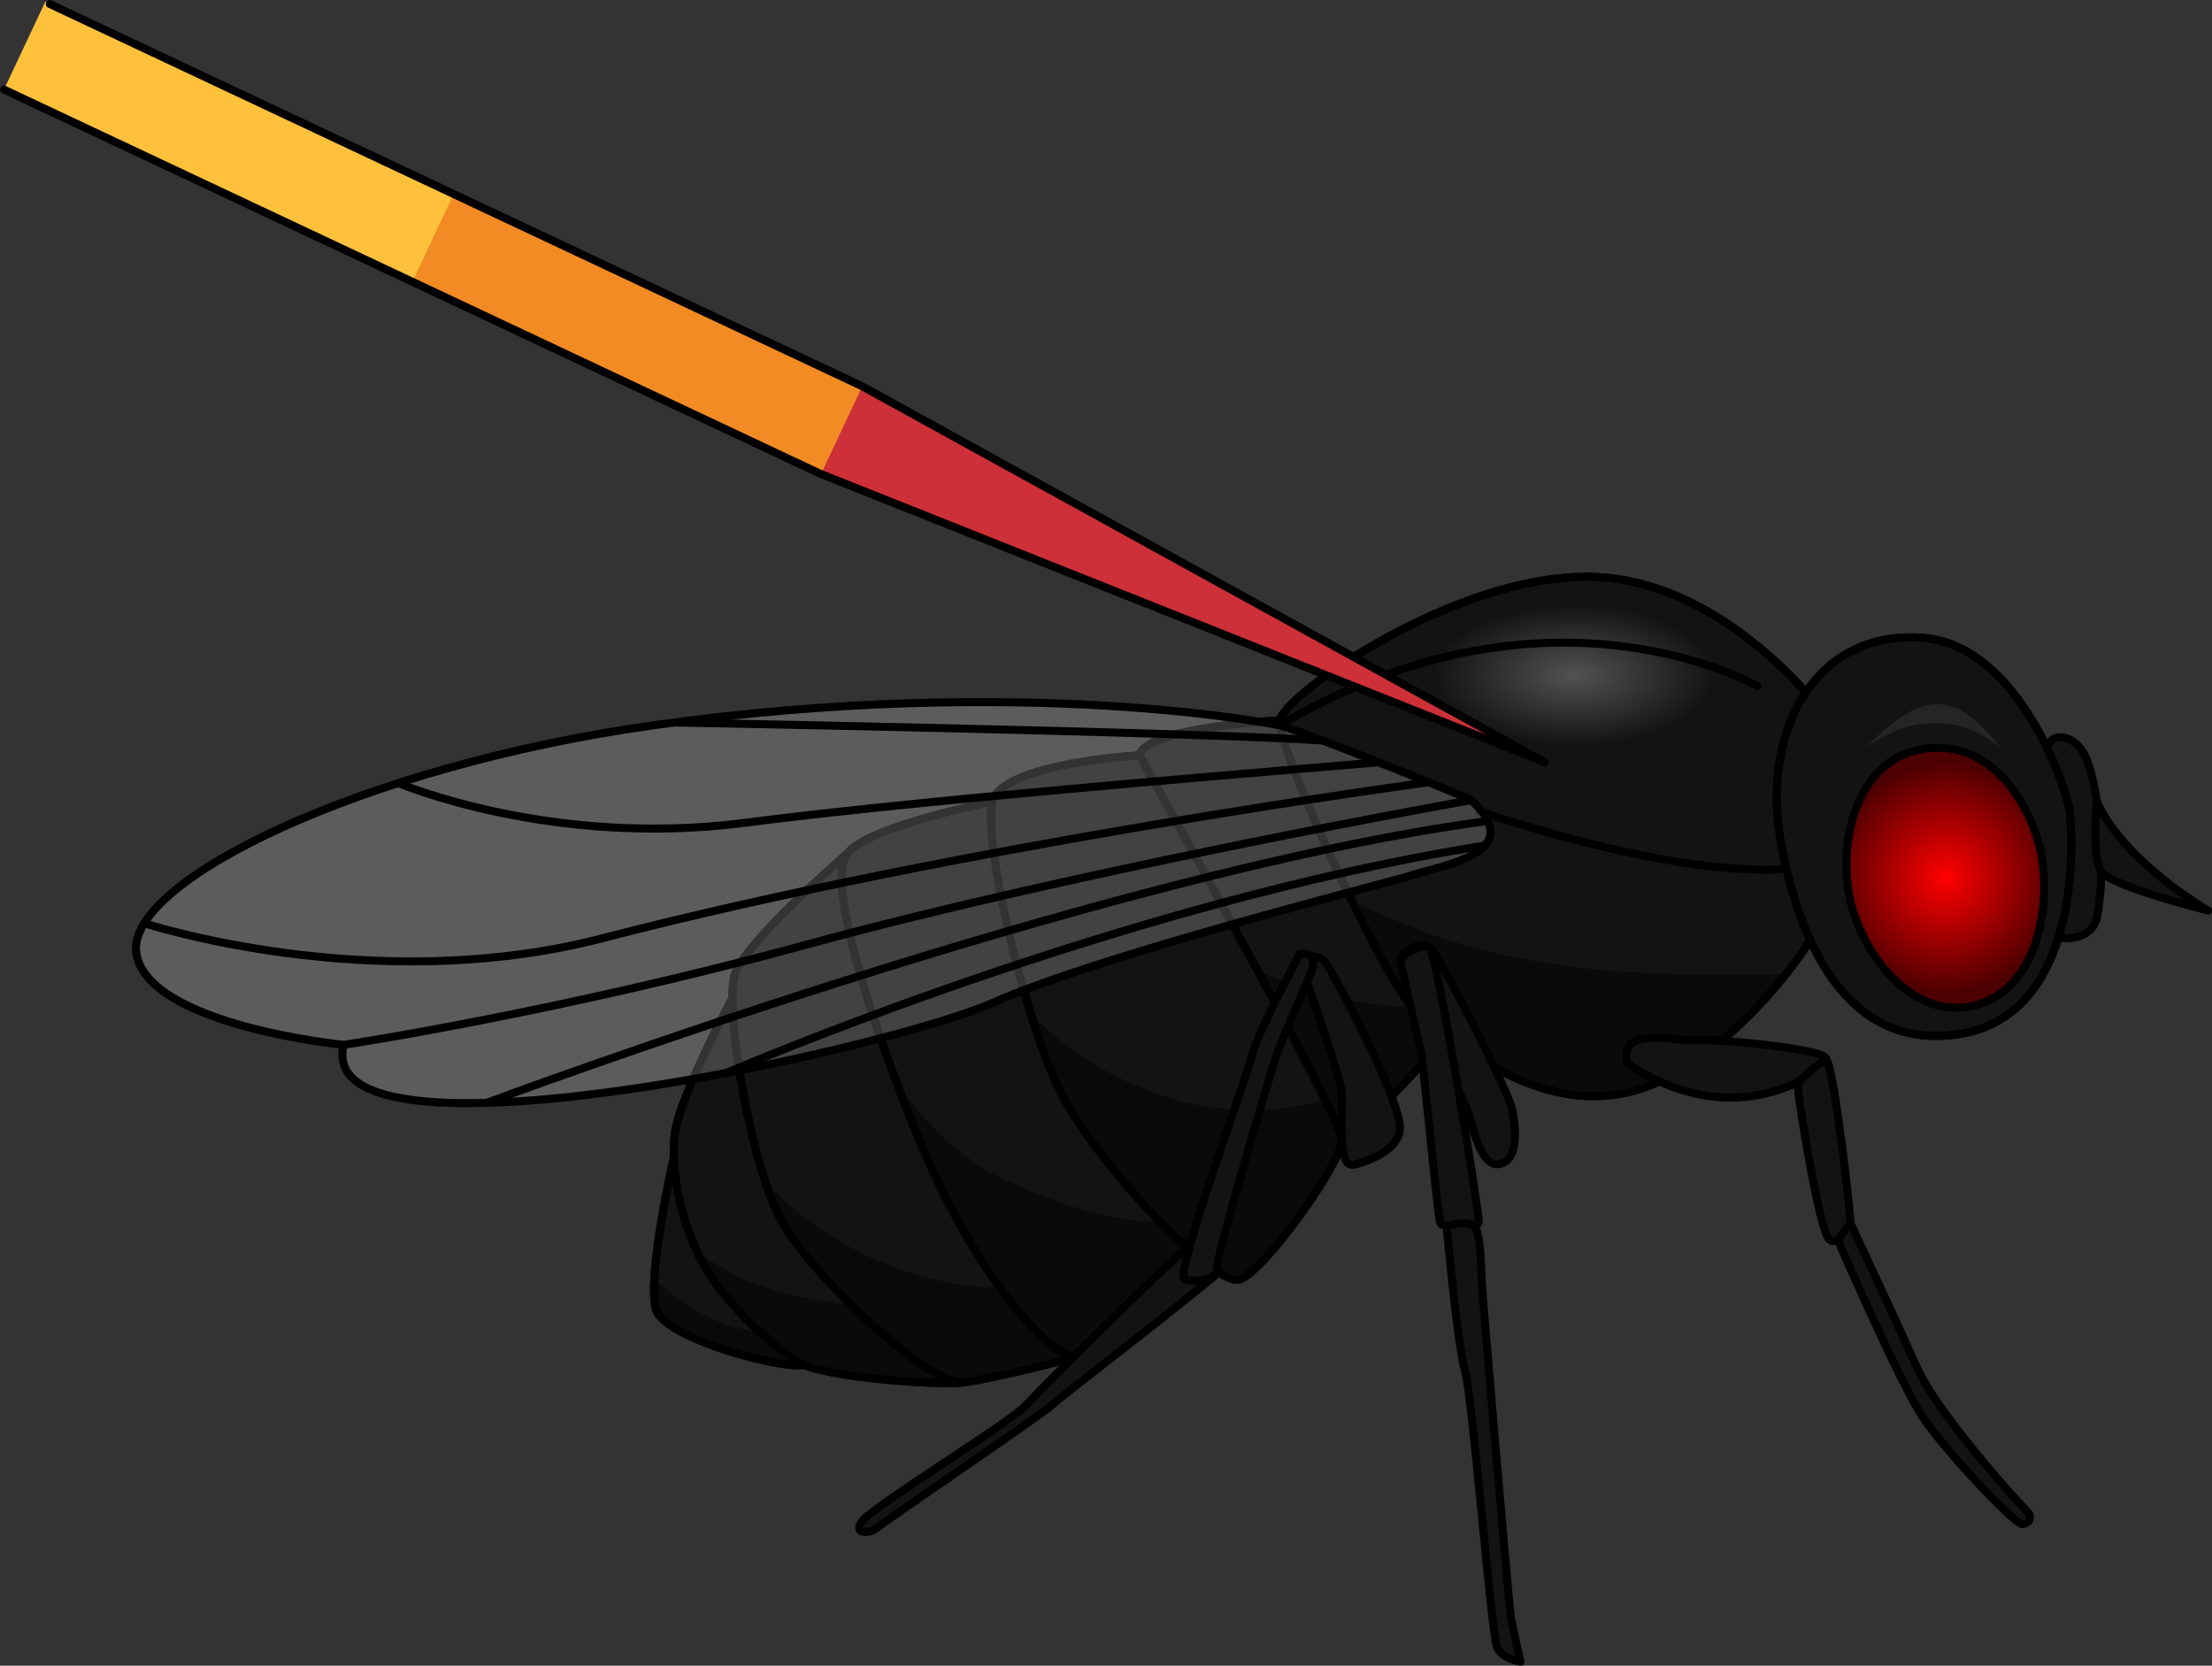 <?xml version="1.0" encoding="utf-8"?>
<!-- Generator: Adobe Illustrator 22.0.0, SVG Export Plug-In . SVG Version: 6.00 Build 0)  -->
<svg version="1.1" id="Layer_1" xmlns="http://www.w3.org/2000/svg" xmlns:xlink="http://www.w3.org/1999/xlink" x="0px" y="0px"
	 width="277.246px" height="208.786px" viewBox="0 0 277.246 208.786" enable-background="new 0 0 277.246 208.786"
	 xml:space="preserve">
<rect x="0" y="0" width="277.246" height="208.786" fill="#333333" stroke="none"/>
<g>
	<path fill="#131313" stroke="#000000" stroke-linecap="round" stroke-linejoin="round" stroke-miterlimit="10" d="M84.441,145.136
		c0,0-3.414,14.967-2.223,18.996c1.192,4.028,19.551,8.576,19.202,6.459C101.068,168.475,84.441,145.136,84.441,145.136z"/>
	<path fill="#0A0A0A" d="M96.603,167.14c0.951,0.064,1.877-0.031,2.76-0.255c1.197,1.891,1.984,3.263,2.058,3.706
		c0.349,2.117-18.01-2.431-19.202-6.459c-0.262-0.886-0.301-2.299-0.203-3.967C85.808,164.124,91.045,166.767,96.603,167.14z"/>
	<path fill="none" stroke="#000000" stroke-linecap="round" stroke-linejoin="round" stroke-miterlimit="10" d="M84.441,145.136
		c0,0-3.414,14.967-2.223,18.996c1.192,4.028,19.551,8.576,19.202,6.459C101.068,168.475,84.441,145.136,84.441,145.136z"/>
	<path fill="#131313" stroke="#000000" stroke-linecap="round" stroke-linejoin="round" stroke-miterlimit="10" d="M91.799,125.081
		c0,0-6.43,12.021-7.174,16.712c-0.746,4.688,0.799,12.261,4.072,17.589c3.275,5.328,10.195,11.014,12.322,11.805
		c4.481,1.665,17.5,2.482,19.818,2.086C123.149,172.875,91.799,125.081,91.799,125.081z"/>
	<path fill="#0A0A0A" d="M88.196,157.405c5.595,4.148,12.907,5.76,19.732,6.195c2.548,0.162,4.914-0.791,6.78-2.378
		c4.098,6.827,6.877,11.921,6.129,12.05c-2.318,0.396-15.337-0.421-19.818-2.086c-2.127-0.791-9.047-6.477-12.322-11.805
		c-0.524-0.854-1.002-1.767-1.434-2.714C87.568,156.917,87.873,157.166,88.196,157.405z"/>
	<path fill="none" stroke="#000000" stroke-linecap="round" stroke-linejoin="round" stroke-miterlimit="10" d="M91.799,125.081
		c0,0-6.43,12.021-7.174,16.712c-0.746,4.688,0.799,12.261,4.072,17.589c3.275,5.328,10.195,11.014,12.322,11.805
		c4.481,1.665,17.5,2.482,19.818,2.086C123.149,172.875,91.799,125.081,91.799,125.081z"/>
	<path fill="#131313" stroke="#000000" stroke-linecap="round" stroke-linejoin="round" stroke-miterlimit="10" d="M106.177,107.001
		c0,0-12.734,10.99-14.08,15.133c-1.347,4.145,2.046,24.832,6.317,31.693c4.273,6.863,18.209,20.008,22.424,19.445
		c4.21-0.561,16.67-3.725,17.953-4.384C140.076,168.231,106.177,107.001,106.177,107.001z"/>
	<path fill="#0A0A0A" d="M135.022,160.477c2.532,4.979,4.062,8.262,3.769,8.411c-1.283,0.659-13.743,3.823-17.953,4.384
		c-4.215,0.563-18.15-12.582-22.424-19.445c-0.874-1.404-1.711-3.393-2.478-5.694C105.642,158.54,120.805,163.727,135.022,160.477z"
		/>
	<path fill="none" stroke="#000000" stroke-linecap="round" stroke-linejoin="round" stroke-miterlimit="10" d="M106.177,107.001
		c0,0-12.734,10.99-14.08,15.133c-1.347,4.145,2.046,24.832,6.317,31.693c4.273,6.863,18.209,20.008,22.424,19.445
		c4.21-0.561,16.67-3.725,17.953-4.384C140.076,168.231,106.177,107.001,106.177,107.001z"/>
	<path fill="#131313" stroke="#000000" stroke-linecap="round" stroke-linejoin="round" stroke-miterlimit="10" d="M160.404,90.287
		c0,0-16.709,0.826-17.6,4.385c-0.89,3.557,7.289,24.147,10.168,30.528c2.877,6.381,13.463,18.219,15.221,17.656
		c1.754-0.563,12.167-11.355,11.869-11.977C179.769,130.257,160.404,90.287,160.404,90.287z"/>
	<path fill="#0A0A0A" d="M177.875,126.354c1.294,2.674,2.129,4.399,2.187,4.524c0.298,0.622-10.115,11.415-11.869,11.977
		c-1.758,0.563-12.344-11.275-15.221-17.656c-0.85-1.885-2.164-5.012-3.568-8.57C157.471,122.855,167.714,125.929,177.875,126.354z"
		/>
	<path fill="none" stroke="#000000" stroke-linecap="round" stroke-linejoin="round" stroke-miterlimit="10" d="M160.404,90.287
		c0,0-16.709,0.826-17.6,4.385c-0.89,3.557,7.289,24.147,10.168,30.528c2.877,6.381,13.463,18.219,15.221,17.656
		c1.754-0.563,12.167-11.355,11.869-11.977C179.769,130.257,160.404,90.287,160.404,90.287z"/>
	<path fill="#131313" stroke="#000000" stroke-linecap="round" stroke-linejoin="round" stroke-miterlimit="10" d="M124.385,100.481
		c0,0-15.6,3.063-18.208,6.52c-2.607,3.455,2.734,20.67,9.17,36.176c6.434,15.507,15.278,26.15,19.232,26.889
		c3.952,0.74,18.544-10.523,18.969-11.372C153.971,157.843,124.385,100.481,124.385,100.481z"/>
	<path fill="#0A0A0A" d="M126.764,148.282c7.012,2.998,14.25,5.665,22.059,4.697c0.696-0.086,1.375-0.178,2.043-0.279
		c1.725,3.555,2.764,5.828,2.682,5.993c-0.425,0.849-15.017,12.112-18.969,11.372c-3.953-0.738-12.798-11.382-19.232-26.889
		c-0.948-2.285-1.872-4.607-2.751-6.918C116.473,141.164,120.892,145.772,126.764,148.282z"/>
	<path fill="none" stroke="#000000" stroke-linecap="round" stroke-linejoin="round" stroke-miterlimit="10" d="M124.385,100.481
		c0,0-15.6,3.063-18.208,6.52c-2.607,3.455,2.734,20.67,9.17,36.176c6.434,15.507,15.278,26.15,19.232,26.889
		c3.952,0.74,18.544-10.523,18.969-11.372C153.971,157.843,124.385,100.481,124.385,100.481z"/>
	<path fill="#131313" stroke="#000000" stroke-linecap="round" stroke-linejoin="round" stroke-miterlimit="10" d="M142.805,94.672
		c0,0-17.195,0.968-18.42,5.809c-1.227,4.843,3.945,27.064,8.447,36.198c4.502,9.137,19.414,24.784,22.568,23.682
		c3.151-1.101,12.826-14.674,12.793-17.504C168.163,140.025,142.805,94.672,142.805,94.672z"/>
	<path fill="#0A0A0A" d="M145.54,137.27c6.776,2.324,13.949,2.496,20.526,0.552c1.316,2.688,2.122,4.533,2.127,5.035
		c0.033,2.83-9.642,16.403-12.793,17.504c-3.154,1.103-18.066-14.545-22.568-23.682c-1.207-2.447-2.46-5.838-3.627-9.577
		C133.678,131.711,139.121,135.068,145.54,137.27z"/>
	<path fill="none" stroke="#000000" stroke-linecap="round" stroke-linejoin="round" stroke-miterlimit="10" d="M142.805,94.672
		c0,0-17.195,0.968-18.42,5.809c-1.227,4.843,3.945,27.064,8.447,36.198c4.502,9.137,19.414,24.784,22.568,23.682
		c3.151-1.101,12.826-14.674,12.793-17.504C168.163,140.025,142.805,94.672,142.805,94.672z"/>
</g>
<g>
	<path fill="#131313" stroke="#000000" stroke-linecap="round" stroke-linejoin="round" stroke-miterlimit="10" d="M228.801,89.71
		c0,0-12.513-17.235-29.639-17.415c-17.127-0.178-38.266,14.892-38.758,17.992c-0.491,3.096,13.846,35.069,18.441,38.028
		c4.593,2.958,14.641,11.702,26.301,8.311c11.661-3.389,23.121-19.516,22.744-21.165C227.516,113.812,230.472,96.171,228.801,89.71z
		"/>
	<path fill="#0A0A0A" d="M176.264,115.899c14.926,6.219,31.617,6.543,47.58,6.201c-4.3,5.411-11.459,12.422-18.697,14.525
		c-11.66,3.392-21.708-5.353-26.301-8.311c-1.978-1.273-5.76-7.922-9.387-15.328C171.747,114.021,174.045,114.974,176.264,115.899z"
		/>
	
		<radialGradient id="SVGID_1_" cx="-386.601" cy="84.644" r="17.631" gradientTransform="matrix(1 0 0 0.5 583.9 42.322)" gradientUnits="userSpaceOnUse">
		<stop  offset="0" style="stop-color:#525252"/>
		<stop  offset="1" style="stop-color:#525252;stop-opacity:0"/>
	</radialGradient>
	<path fill="url(#SVGID_1_)" d="M219.922,84.646c0,5.788-10.128,10.482-22.622,10.482c-12.493,0-22.623-4.694-22.623-10.482
		c0-5.79,10.13-10.485,22.623-10.485C209.794,74.161,219.922,78.855,219.922,84.646z"/>
	<path fill="none" stroke="#000000" stroke-linecap="round" stroke-linejoin="round" stroke-miterlimit="10" d="M228.801,89.71
		c0,0-12.513-17.235-29.639-17.415c-17.127-0.178-38.266,14.892-38.758,17.992c-0.491,3.096,13.846,35.069,18.441,38.028
		c4.593,2.958,14.641,11.702,26.301,8.311c11.661-3.389,23.121-19.516,22.744-21.165C227.516,113.812,230.472,96.171,228.801,89.71z
		"/>
	<path fill="none" stroke="#000000" stroke-linecap="round" stroke-linejoin="round" stroke-miterlimit="10" d="M220.311,86.028
		c0,0-25.534-14.846-58.958,4.33"/>
	<path fill="none" stroke="#000000" stroke-linecap="round" stroke-linejoin="round" stroke-miterlimit="10" d="M185.361,101.653
		c0,0,23.359,8.244,38.557,7.279"/>
</g>
<g>
	<path opacity="0.2" fill="#FFFFFF" stroke="#000000" stroke-linecap="round" stroke-linejoin="round" stroke-miterlimit="10" d="
		M160.307,90.905c1.108,0.018,23.74,9.065,24.086,9.384c7.065,6.522-3.187,8.073-7.206,9.341
		c-4.02,1.268-39.074,9.996-52.745,16.059c-13.67,6.063-85.264,21.748-81.377,5.279c0,0-24.5-2.434-25.975-11.432
		c-1.475-8.996,28.27-23.509,64.842-28.631C128.594,84.369,160.307,90.905,160.307,90.905"/>
	<path fill="none" stroke="#000000" stroke-linecap="round" stroke-linejoin="round" stroke-miterlimit="10" d="M160.307,90.905
		c1.108,0.018,23.74,9.065,24.086,9.384c7.065,6.522-3.187,8.073-7.206,9.341c-4.02,1.268-39.074,9.996-52.745,16.059
		c-13.67,6.063-85.264,21.748-81.377,5.279c0,0-24.5-2.434-25.975-11.432c-1.475-8.996,28.27-23.509,64.842-28.631
		C128.594,84.369,160.307,90.905,160.307,90.905"/>
	<path fill="none" stroke="#000000" stroke-linecap="round" stroke-linejoin="round" stroke-miterlimit="10" d="M43.064,130.968
		c0,0,26.709-4.012,57.961-12.549c34.978-9.555,83.367-18.13,83.367-18.13"/>
	<path fill="none" stroke="#000000" stroke-linecap="round" stroke-linejoin="round" stroke-miterlimit="10" d="M18.084,115.724
		c0,0,28.623,9.357,57.375,1.891c45.09-11.711,103.6-19.566,103.6-19.566"/>
	<path fill="none" stroke="#000000" stroke-linecap="round" stroke-linejoin="round" stroke-miterlimit="10" d="M49.922,98.153
		c0,0,19.093,8.139,43.451,4.977c24.358-3.163,74.389-7.114,79.424-7.582"/>
	<path fill="none" stroke="#000000" stroke-linecap="round" stroke-linejoin="round" stroke-miterlimit="10" d="M84.441,90.563
		c0,0,63.495,1.136,81.318,2.25"/>
	<path fill="none" stroke="#000000" stroke-linecap="round" stroke-linejoin="round" stroke-miterlimit="10" d="M61.009,138.231
		c0,0,77.351-28.916,125.469-35.327"/>
	<path fill="none" stroke="#000000" stroke-linecap="round" stroke-linejoin="round" stroke-miterlimit="10" d="M91.028,134.485
		c0,0,49.283-21.254,95.072-28.504"/>
</g>
<g>
	<path fill="#131313" stroke="#000000" stroke-linecap="round" stroke-linejoin="round" stroke-miterlimit="10" d="M203.945,133.233
		c0,0,5.316,4.122,12.317,4.332c7.222,0.219,12.177-3.51,12.624-4.774c0.445-1.263-13.383-2.587-16.048-2.382
		C210.176,130.612,202.918,128.388,203.945,133.233z"/>
	<path fill="#131313" stroke="#000000" stroke-linecap="round" stroke-linejoin="round" stroke-miterlimit="10" d="M228.887,132.791
		c0,0-3.568,2.2-3.547,3.485c0.021,1.285,2.701,18.185,3.959,19.102c1.261,0.919,2.467-1.758,2.619-2.082
		C232.067,152.977,229.855,133.456,228.887,132.791z"/>
	<path fill="#131313" stroke="#000000" stroke-linecap="round" stroke-linejoin="round" stroke-miterlimit="10" d="M230.34,155.419
		c0,0,7.736,17.848,10.637,22.191c2.903,4.343,11.537,13.446,12.476,13.43c0.942-0.018,1.241-0.963,0.761-1.426
		c-0.48-0.461-11.197-12.041-13.973-18.268c-2.779-6.229-8.322-18.051-8.322-18.051L230.34,155.419z"/>
</g>
<g>
	<path fill="#131313" stroke="#000000" stroke-linecap="round" stroke-linejoin="round" stroke-miterlimit="10" d="M169.831,145.95
		c0,0,5.433-1.205,5.64-4.506c0.207-3.302-8.324-19.59-9.394-20.873c-1.066-1.279-3.123-0.337-3.253-0.516
		c-0.132-0.18,5.153,14.639,5.344,16.894C168.361,139.204,167.447,146.796,169.831,145.95z"/>
	<path fill="#131313" stroke="#000000" stroke-linecap="round" stroke-linejoin="round" stroke-miterlimit="10" d="M148.045,157.102
		c-2.064,1.535-17.644,17.055-19.562,19.132c-1.919,2.079-18.989,12.552-20.395,14.393c-1.403,1.842,1.194,1.462,1.581,1.044
		c0.383-0.413,21.576-14.838,22.165-15.54c0.587-0.701,20.033-15.518,20.374-16.359
		C152.553,158.933,149.074,156.337,148.045,157.102z"/>
	<path fill="#131313" stroke="#000000" stroke-linecap="round" stroke-linejoin="round" stroke-miterlimit="10" d="M162.892,119.605
		c0,0-5.412,10.085-5.984,12.695c-0.573,2.608-9.771,27.517-8.426,28.05c1.345,0.531,4.192,0.028,4.07-1.418
		c-0.119-1.451,5.99-21.924,7.021-25.414c1.031-3.49,4.795-11.182,4.985-12.392C164.752,119.915,164.047,119.327,162.892,119.605z"
		/>
</g>
<g>
	<path fill="#131313" stroke="#000000" stroke-linecap="round" stroke-linejoin="round" stroke-miterlimit="10" d="M189.51,139.066
		c0.04-1.263-9.229-19.732-10.409-20.398c-1.177-0.662-3.285,0.591-3.608,1.652c-0.328,1.058,8.178,17.5,8.764,19.816
		c0.586,2.319,1.778,6.797,4.193,5.591C190.864,144.524,189.51,139.066,189.51,139.066z"/>
	<path fill="#131313" stroke="#000000" stroke-linecap="round" stroke-linejoin="round" stroke-miterlimit="10" d="M175.492,120.321
		c0,0,2.119,9.648,2.524,11.092c0.408,1.445,2.158,21.42,2.549,21.961c0.393,0.537,4.673,0.582,4.794-0.192
		c0.125-0.775-5.313-34.343-6.258-34.513C178.16,118.501,176.462,119.163,175.492,120.321z"/>
	<path fill="#131313" stroke="#000000" stroke-linecap="round" stroke-linejoin="round" stroke-miterlimit="10" d="M181.316,153.706
		c0,0,1.358,14.963,2.305,18.123c0.945,3.16,3.309,33.359,4.05,34.74c0.739,1.385,2.91,1.717,2.91,1.717s-0.956-4.112-1.21-5.581
		c-0.249-1.466-3.492-39.417-3.624-41.659c-0.136-2.244-0.101-6.859-1.098-7.479C183.652,152.948,181.316,153.706,181.316,153.706z"
		/>
</g>
<g>
	<path fill="#131313" stroke="#000000" stroke-linecap="round" stroke-linejoin="round" stroke-miterlimit="10" d="M261.308,94.672
		c-1.569-3.055-4.561-2.702-4.692-0.837c-0.13,1.863,0.015,23.758,2.191,23.777c2.176,0.021,3.729-0.936,4.068-2.814
		C264.143,107.743,262.875,97.727,261.308,94.672z"/>
	<path fill="#131313" stroke="#000000" stroke-linecap="round" stroke-linejoin="round" stroke-miterlimit="10" d="M262.82,100.481
		c0,0-0.709,6.958,0.572,8.795c1.282,1.838,13.354,4.854,13.354,4.854S266.234,108.079,262.82,100.481z"/>
	<path fill="#131313" stroke="#000000" stroke-linecap="round" stroke-linejoin="round" stroke-miterlimit="10" d="M259.438,101.923
		c-0.287-2.87-6.305-20.981-18.344-21.969c-13.916-1.142-20.204,12.191-17.96,25.127c2.243,12.935,8.345,26.816,22.542,24.517
		C259.874,127.302,260.045,107.952,259.438,101.923z"/>
	<path fill="none" stroke="#000000" stroke-linecap="round" stroke-linejoin="round" stroke-miterlimit="10" d="M259.438,101.923
		c-0.287-2.87-6.305-20.981-18.344-21.969c-13.916-1.142-20.204,12.191-17.96,25.127c2.243,12.935,8.345,26.816,22.542,24.517
		C259.874,127.302,260.045,107.952,259.438,101.923z"/>
	<path id="changecolor" fill="#FF0000" d="M240.377,94.002c-7.53,1.64-9.838,10.977-8.66,17.924
		c1.174,6.945,7.442,15.615,15.063,14.25c8.926-1.6,10.539-13.49,8.834-20.119C253.906,99.429,248.588,92.217,240.377,94.002z"/>
	
		<radialGradient id="SVGID_2_" cx="-340.08" cy="110.023" r="14.478" gradientTransform="matrix(1 0 0 1 583.9 0)" gradientUnits="userSpaceOnUse">
		<stop  offset="0" style="stop-color:#000000;stop-opacity:0"/>
		<stop  offset="1" style="stop-color:#000000;stop-opacity:0.7"/>
	</radialGradient>
	<path fill="url(#SVGID_2_)" d="M240.377,94.002c-7.53,1.64-9.838,10.977-8.66,17.924c1.174,6.945,7.442,15.615,15.063,14.25
		c8.926-1.6,10.539-13.49,8.834-20.119C253.906,99.429,248.588,92.217,240.377,94.002z"/>
	<path fill="none" stroke="#000000" stroke-linecap="round" stroke-linejoin="round" stroke-miterlimit="10" d="M240.377,94.002
		c-7.53,1.64-9.838,10.977-8.66,17.924c1.174,6.945,7.442,15.615,15.063,14.25c8.926-1.6,10.539-13.49,8.834-20.119
		C253.906,99.429,248.588,92.217,240.377,94.002z"/>
	<path fill="#252525" d="M233.881,93.727c0,0,8.395-6.998,16.857,0C244.998,86.257,240.715,86.616,233.881,93.727z"/>
</g>
<g>
	<polygon fill="#CD3038" points="102.862,59.385 193.614,95.547 108.025,48.416 	"/>
	
		<rect x="48.185" y="-26.748" transform="matrix(0.426 -0.905 0.905 0.426 4.18 66.216)" fill="#FFC13B" width="12.163" height="113.124"/>
	
		<rect x="73.773" y="13.577" transform="matrix(0.426 -0.905 0.905 0.426 7.974 96.284)" fill="#F38B24" width="12.163" height="56.563"/>
	<polyline fill="none" stroke="#000000" stroke-linecap="round" stroke-linejoin="round" stroke-miterlimit="10" points="6.237,0.5 
		108.033,48.4 193.614,95.547 102.794,59.377 0.5,11.229 	"/>
</g>
</svg>

